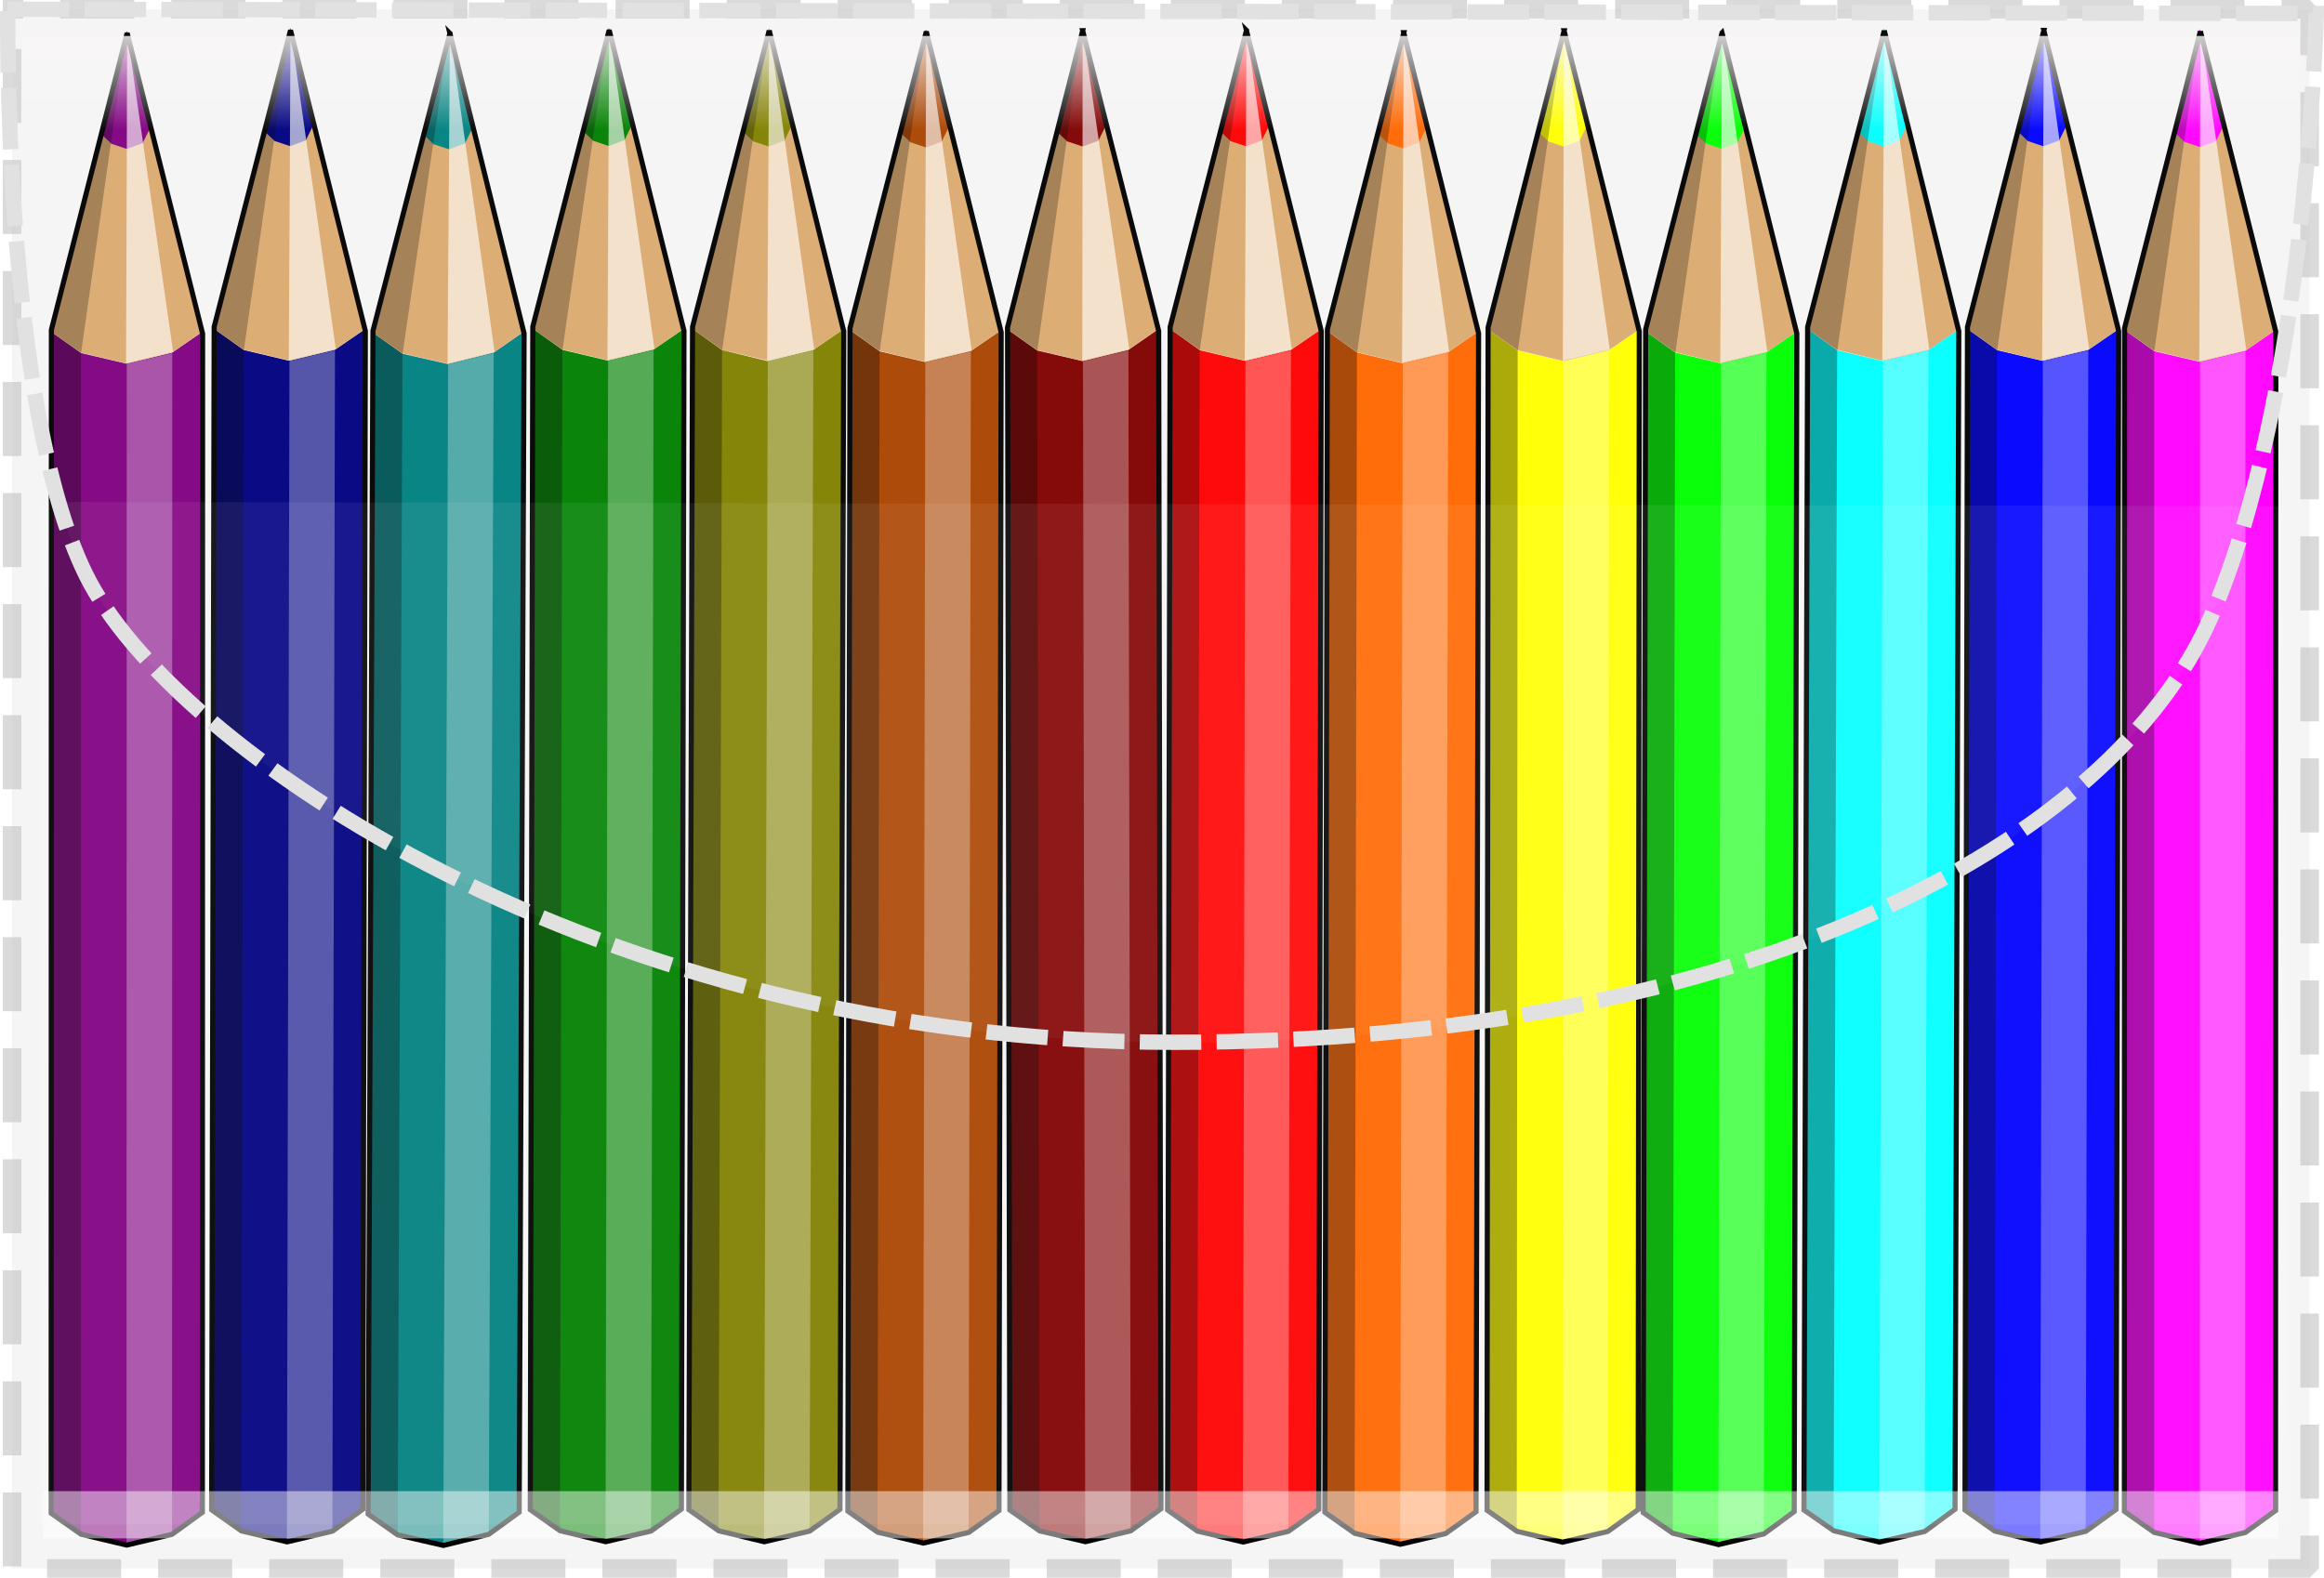 <?xml version="1.0"?>
<svg xmlns:rdf="http://www.w3.org/1999/02/22-rdf-syntax-ns#" xmlns="http://www.w3.org/2000/svg" xmlns:cc="http://web.resource.org/cc/" xmlns:xlink="http://www.w3.org/1999/xlink" xmlns:dc="http://purl.org/dc/elements/1.1/" xmlns:svg="http://www.w3.org/2000/svg" id="svg10823" viewBox="0 0 543.07 368.79" version="1.0">
  <defs id="defs3">
    <filter id="filter4865" y="-.343" width="1.042" x="-.021" height="1.685">
      <feGaussianBlur id="feGaussianBlur4867" stdDeviation="4.314"/>
    </filter>
    <linearGradient id="linearGradient5004" x1="387.9" gradientUnits="userSpaceOnUse" y1="190.7" gradientTransform="matrix(1.093 0 0 .774 57.2 200.27)" x2="387.9" y2="220.1">
      <stop id="stop18670" stop-color="#f9f6f6" offset="0"/>
      <stop id="stop18672" stop-color="#f9f6f6" stop-opacity="0" offset="1"/>
    </linearGradient>
  </defs>
  <g id="layer1" transform="translate(-24.673 -63.312)">
    <g id="g9922" transform="translate(-96.702 -173.94)">
      <g id="g4869" transform="translate(-115.16 -103.04)">
        <rect id="rect14235" opacity=".602" stroke-linejoin="bevel" fill-opacity=".431" stroke-dashoffset="12.544" height="364.46" width="536.89" stroke="#c2c2c2" stroke-linecap="square" stroke-dasharray="12.977, 12.977" y="342.45" x="239.36" stroke-width="4.326" fill="#d9d9d9"/>
        <g id="g2589">
          <g id="g11964" transform="matrix(.983 .183 -.183 .983 338.98 -193.01)">
            <path id="path2789" fill-rule="evenodd" fill="#ff0" d="m437.88 820.09l-6.08 6.04-10.01 4.58-10.95-0.56-7.8-3.61-50.26-271.43 7.88 3.65 10.79 0.51 10.06-4.49 6.11-6.12 50.26 271.43z"/>
            <path id="path3676" opacity=".305" fill-rule="evenodd" fill="#fff" d="m431.83 826.32l-9.99 4.4-50.27-271.43 9.99-4.4 50.27 271.43z"/>
            <path id="path4571" opacity=".346" fill-rule="evenodd" d="m410.89 830.15l-7.85-3.61-50.26-271.43 7.8 3.61 50.31 271.43z"/>
            <path id="path5460" fill-rule="evenodd" fill="#dbaa6e" d="m387.36 548.92l-5.73 5.74-10.05 4.55-11.11-0.54-7.69-3.56 4.62-72.31 29.96 66.12z"/>
            <path id="path8121" fill-rule="evenodd" fill="#ff0" d="m366.95 503.88l-1.13 4.03-3.37 2-3.75-0.51-2.88-1.87 1.58-24.73 9.61 21.2-0.06-0.12z"/>
            <path id="path6347" opacity=".63" fill-rule="evenodd" fill="#fff" d="m381.71 554.58l-10.32 4.62-8.96-49.26-4.89-26.84 24.17 71.48z"/>
            <path id="path7234" opacity=".264" fill-rule="evenodd" d="m360.62 558.68l-3.22-75.88-1.57 24.6-2.81 47.82 7.6 3.46z"/>
            <path id="path9017" stroke="#000" stroke-width="1.19px" fill="none" d="m357.57 483.27l-4.77 71.43 50.37 271.9 7.75 3.55 10.96 0.55 9.95-4.4 6.03-6.34-50.16-270.84-30.13-65.85z"/>
          </g>
          <g id="g11982" transform="matrix(.989 -.148 .148 .989 -49.654 -60.007)">
            <path id="path10859" fill-rule="evenodd" fill="#f00" d="m476.32 832.92l-7.73 3.71-10.96 1.05-10.16-4.12-6.18-5.96 41.44-272.92 6.26 6.03 10.02 4.01 10.98-0.94 7.78-3.78-41.45 272.92z"/>
            <path id="path10861" opacity=".305" fill-rule="evenodd" fill="#fff" d="m468.56 836.82l-10.89 0.88 41.45-272.91 10.89-0.89-41.45 272.92z"/>
            <path id="path10863" opacity=".346" fill-rule="evenodd" d="m447.52 833.58l-6.23-5.98 41.44-272.92 6.19 5.97-41.4 272.93z"/>
            <path id="path10865" fill-rule="evenodd" fill="#dbaa6e" d="m517.44 560.16l-7.3 3.55-10.99 1-10.31-4.15-6.11-5.88 28.07-66.81 6.64 72.29z"/>
            <path id="path10867" fill-rule="evenodd" fill="#f00" d="m512.92 510.92l-2.39 3.44-3.84 0.79-3.38-1.72-2.11-2.71 9.6-22.85 2.13 23.19-0.01-0.14z"/>
            <path id="path10869" opacity=".63" fill-rule="evenodd" fill="#fff" d="m510.25 563.66l-11.27 0.98 7.68-49.48 4.17-26.96-0.58 75.46z"/>
            <path id="path10871" opacity=".264" fill-rule="evenodd" d="m488.97 560.62l21.83-72.75-9.55 22.73-18.33 44.27 6.05 5.75z"/>
            <path id="path10873" stroke="#000" stroke-width="1.19px" fill="none" d="m510.8 488.38l-27.9 65.92-41.52 273.39 6.16 5.9 10.18 4.11 10.84-0.9 7.78-4.01 41.35-272.32-6.89-72.09z"/>
          </g>
          <g id="g12234" transform="matrix(.989 -.148 .148 .989 -352.38 -54.362)">
            <path id="path11788" fill-rule="evenodd" fill="#000080" d="m555.62 839.04l-7.73 3.71-10.96 1.05-10.16-4.12-6.18-5.96 41.45-272.91 6.25 6.02 10.03 4.02 10.98-0.94 7.77-3.78-41.45 272.91z"/>
            <path id="path11790" opacity=".305" fill-rule="evenodd" fill="#fff" d="m547.86 842.94l-10.88 0.89 41.44-272.92 10.89-0.89-41.45 272.92z"/>
            <path id="path11792" opacity=".346" fill-rule="evenodd" d="m526.83 839.7l-6.24-5.98 41.45-272.91 6.19 5.96-41.4 272.93z"/>
            <path id="path11794" fill-rule="evenodd" fill="#dbaa6e" d="m596.74 566.28l-7.29 3.55-10.99 1-10.32-4.14-6.1-5.88 28.07-66.81 6.63 72.28z"/>
            <path id="path11796" fill-rule="evenodd" fill="#000080" d="m592.22 517.04l-2.39 3.44-3.84 0.79-3.38-1.72-2.1-2.7 9.6-22.85 2.13 23.18-0.02-0.14z"/>
            <path id="path11798" opacity=".63" fill-rule="evenodd" fill="#fff" d="m589.55 569.78l-11.26 0.99 7.67-49.48 4.18-26.97-0.59 75.46z"/>
            <path id="path11800" opacity=".264" fill-rule="evenodd" d="m568.28 566.74l21.83-72.74-9.55 22.72-18.33 44.27 6.05 5.75z"/>
            <path id="path11802" stroke="#000" stroke-width="1.19px" fill="none" d="m590.11 494.5l-27.91 65.92-41.51 273.4 6.16 5.89 10.17 4.11 10.85-0.9 7.77-4.01 41.36-272.32-6.89-72.09z"/>
          </g>
          <g id="g12018" transform="matrix(.989 -.148 .148 .989 -365.42 -41.864)">
            <path id="path11824" fill-rule="evenodd" fill="#008000" d="m644.01 839.59l-7.73 3.71-10.96 1.05-10.16-4.12-6.18-5.96 41.45-272.92 6.25 6.03 10.03 4.02 10.98-0.95 7.77-3.78-41.45 272.92z"/>
            <path id="path11826" opacity=".305" fill-rule="evenodd" fill="#fff" d="m636.25 843.49l-10.88 0.88 41.44-272.91 10.89-0.89-41.45 272.92z"/>
            <path id="path11828" opacity=".346" fill-rule="evenodd" d="m615.22 840.25l-6.24-5.98 41.45-272.92 6.19 5.97-41.4 272.93z"/>
            <path id="path11830" fill-rule="evenodd" fill="#dbaa6e" d="m685.14 566.83l-7.3 3.55-10.99 1-10.32-4.15-6.1-5.88 28.07-66.81 6.64 72.29z"/>
            <path id="path11832" fill-rule="evenodd" fill="#008000" d="m680.61 517.59l-2.39 3.44-3.84 0.79-3.38-1.72-2.1-2.71 9.6-22.85 2.13 23.19-0.02-0.14z"/>
            <path id="path11834" opacity=".63" fill-rule="evenodd" fill="#fff" d="m677.94 570.33l-11.26 0.98 7.67-49.47 4.18-26.97-0.59 75.46z"/>
            <path id="path11836" opacity=".264" fill-rule="evenodd" d="m656.67 567.29l21.83-72.75-9.55 22.73-18.33 44.27 6.05 5.75z"/>
            <path id="path11838" stroke="#000" stroke-width="1.19px" fill="none" d="m678.5 495.05l-27.91 65.92-41.51 273.4 6.16 5.89 10.17 4.11 10.85-0.9 7.77-4.01 41.36-272.32-6.89-72.09z"/>
          </g>
          <g id="g12036" transform="matrix(.989 -.148 .148 .989 -270.34 -46.088)">
            <path id="path11860" fill-rule="evenodd" fill="#f60" d="m732.91 857.77l-7.73 3.71-10.96 1.05-10.16-4.12-6.19-5.96 41.45-272.91 6.26 6.02 10.02 4.02 10.98-0.94 7.77-3.78-41.44 272.91z"/>
            <path id="path11862" opacity=".305" fill-rule="evenodd" fill="#fff" d="m725.15 861.67l-10.89 0.89 41.45-272.92 10.88-0.88-41.44 272.91z"/>
            <path id="path11864" opacity=".346" fill-rule="evenodd" d="m704.11 858.43l-6.24-5.98 41.45-272.91 6.19 5.96-41.4 272.93z"/>
            <path id="path11866" fill-rule="evenodd" fill="#dbaa6e" d="m774.03 585.02l-7.3 3.54-10.99 1.01-10.32-4.15-6.1-5.88 28.07-66.81 6.64 72.29z"/>
            <path id="path11868" fill-rule="evenodd" fill="#f60" d="m769.51 535.77l-2.39 3.44-3.84 0.79-3.38-1.72-2.11-2.7 9.6-22.85 2.13 23.18-0.01-0.14z"/>
            <path id="path11870" opacity=".63" fill-rule="evenodd" fill="#fff" d="m766.84 588.51l-11.27 0.99 7.67-49.48 4.18-26.96-0.58 75.45z"/>
            <path id="path11872" opacity=".264" fill-rule="evenodd" d="m745.56 585.47l21.83-72.74-9.55 22.72-18.33 44.27 6.05 5.75z"/>
            <path id="path11874" stroke="#000" stroke-width="1.19px" fill="none" d="m767.39 513.23l-27.91 65.92-41.51 273.4 6.16 5.89 10.18 4.11 10.84-0.9 7.78-4.01 41.35-272.32-6.89-72.09z"/>
          </g>
          <g id="g11938" transform="matrix(.989 -.15 .15 .989 -121.36 -107.35)">
            <path id="path11896" fill-rule="evenodd" fill="#800080" d="m280.36 852.72l-7.73 3.71-10.96 1.05-10.16-4.12-6.18-5.96 41.44-272.91 6.26 6.02 10.03 4.02 10.97-0.94 7.78-3.78-41.45 272.91z"/>
            <path id="path11898" opacity=".305" fill-rule="evenodd" fill="#fff" d="m272.6 856.62l-10.89 0.89 41.45-272.92 10.89-0.89-41.45 272.92z"/>
            <path id="path11900" opacity=".346" fill-rule="evenodd" d="m251.56 853.38l-6.23-5.98 41.44-272.91 6.19 5.96-41.4 272.93z"/>
            <path id="path11902" fill-rule="evenodd" fill="#dbaa6e" d="m321.48 579.96l-7.3 3.55-10.99 1.01-10.31-4.15-6.11-5.88 28.07-66.81 6.64 72.28z"/>
            <path id="path11904" fill-rule="evenodd" fill="#800080" d="m316.96 530.72l-2.39 3.44-3.84 0.79-3.38-1.72-2.11-2.7 9.6-22.85 2.13 23.18-0.01-0.14z"/>
            <path id="path11906" opacity=".63" fill-rule="evenodd" fill="#fff" d="m314.29 583.46l-11.27 0.99 7.68-49.48 4.17-26.97-0.58 75.46z"/>
            <path id="path11908" opacity=".264" fill-rule="evenodd" d="m293.01 580.42l21.83-72.74-9.55 22.72-18.33 44.27 6.05 5.75z"/>
            <path id="path11910" stroke="#000" stroke-width="1.19px" fill="none" d="m314.84 508.18l-27.9 65.92-41.52 273.4 6.16 5.89 10.18 4.11 10.84-0.9 7.78-4.01 41.36-272.32-6.9-72.09z"/>
          </g>
          <g id="g12072" transform="matrix(.988 -.152 .152 .988 250.48 57.491)">
            <path id="path12048" fill-rule="evenodd" fill="#800000" d="m157.77 667.61l-7.73 3.71-10.96 1.05-10.16-4.12-6.19-5.96 41.45-272.91 6.25 6.02 10.03 4.02 10.98-0.94 7.77-3.78-41.44 272.91z"/>
            <path id="path12050" opacity=".305" fill-rule="evenodd" fill="#fff" d="m150.01 671.51l-10.89 0.89 41.45-272.92 10.88-0.88-41.44 272.91z"/>
            <path id="path12052" opacity=".346" fill-rule="evenodd" d="m128.97 668.27l-6.24-5.98 41.45-272.91 6.19 5.96-41.4 272.93z"/>
            <path id="path12054" fill-rule="evenodd" fill="#dbaa6e" d="m198.89 394.86l-7.3 3.54-10.99 1.01-10.32-4.15-6.1-5.88 28.07-66.81 6.64 72.29z"/>
            <path id="path12056" fill-rule="evenodd" fill="#800000" d="m194.37 345.61l-2.39 3.44-3.84 0.79-3.38-1.72-2.11-2.7 9.6-22.85 2.13 23.18-0.01-0.14z"/>
            <path id="path12058" opacity=".63" fill-rule="evenodd" fill="#fff" d="m191.69 398.35l-11.26 0.99 7.67-49.48 4.18-26.96-0.59 75.45z"/>
            <path id="path12060" opacity=".264" fill-rule="evenodd" d="m170.42 395.31l21.83-72.74-9.55 22.72-18.33 44.27 6.05 5.75z"/>
            <path id="path12062" stroke="#000" stroke-width="1.19px" fill="none" d="m192.25 323.07l-27.91 65.92-41.51 273.4 6.16 5.89 10.18 4.11 10.84-0.9 7.78-4.01 41.35-272.32-6.89-72.09z"/>
          </g>
          <g id="g12108" transform="translate(216.73 197.77)">
            <g id="g12333" transform="matrix(.989 -.15 .15 .989 -43.353 80.935)">
              <path id="path12084" fill-rule="evenodd" fill="#f0f" d="m525.82 499.17l-7.72 3.71-10.96 1.05-10.16-4.12-6.19-5.96 41.45-272.92 6.25 6.03 10.03 4.01 10.98-0.94 7.77-3.78-41.45 272.92z"/>
              <path id="path12086" opacity=".305" fill-rule="evenodd" fill="#fff" d="m518.06 503.07l-10.88 0.88 41.45-272.91 10.88-0.89-41.45 272.92z"/>
              <path id="path12088" opacity=".346" fill-rule="evenodd" d="m497.03 499.83l-6.24-5.98 41.45-272.92 6.19 5.97-41.4 272.93z"/>
              <path id="path12090" fill-rule="evenodd" fill="#dbaa6e" d="m566.95 226.41l-7.3 3.55-10.99 1-10.32-4.15-6.1-5.88 28.07-66.81 6.64 72.29z"/>
              <path id="path12092" fill-rule="evenodd" fill="#f0f" d="m562.42 177.17l-2.38 3.44-3.84 0.79-3.38-1.72-2.11-2.71 9.6-22.85 2.13 23.19-0.02-0.14z"/>
              <path id="path12094" opacity=".63" fill-rule="evenodd" fill="#fff" d="m559.75 229.91l-11.26 0.98 7.67-49.48 4.18-26.96-0.59 75.46z"/>
              <path id="path12096" opacity=".264" fill-rule="evenodd" d="m538.48 226.87l21.83-72.75-9.55 22.73-18.33 44.27 6.05 5.75z"/>
              <path id="path12098" stroke="#000" stroke-width="1.19px" fill="none" d="m560.31 154.63l-27.91 65.92-41.51 273.39 6.16 5.9 10.18 4.11 10.84-0.9 7.77-4.01 41.36-272.32-6.89-72.09z"/>
            </g>
          </g>
          <g id="g12144" transform="matrix(.989 -.147 .147 .989 203.83 -453.35)">
            <path id="path12120" fill-rule="evenodd" fill="#0ff" d="m315.71 1206.3l-7.73 3.7-10.96 1-10.15-4.1-6.19-5.9 41.45-272.96 6.25 6.03 10.03 4.01 10.98-0.94 7.77-3.78-41.45 272.94z"/>
            <path id="path12122" opacity=".305" fill-rule="evenodd" fill="#fff" d="m307.95 1210.2l-10.88 0.9 41.45-272.96 10.88-0.88-41.45 272.94z"/>
            <path id="path12124" opacity=".346" fill-rule="evenodd" d="m286.92 1206.9l-6.24-5.9 41.45-272.96 6.19 5.97-41.4 272.89z"/>
            <path id="path12126" fill-rule="evenodd" fill="#dbaa6e" d="m356.84 933.52l-7.3 3.55-10.99 1-10.32-4.15-6.1-5.88 28.07-66.81 6.64 72.29z"/>
            <path id="path12128" fill-rule="evenodd" fill="#0ff" d="m352.31 884.28l-2.39 3.43-3.84 0.8-3.38-1.72-2.1-2.71 9.6-22.85 2.13 23.19-0.02-0.14z"/>
            <path id="path12130" opacity=".63" fill-rule="evenodd" fill="#fff" d="m349.64 937.02l-11.26 0.98 7.67-49.48 4.18-26.96-0.59 75.46z"/>
            <path id="path12132" opacity=".264" fill-rule="evenodd" d="m328.37 933.98l21.83-72.75-9.55 22.73-18.33 44.26 6.05 5.76z"/>
            <path id="path12134" stroke="#000" stroke-width="1.19px" fill="none" d="m350.2 861.74l-27.91 65.92-41.51 273.44 6.16 5.8 10.17 4.2 10.85-0.9 7.77-4.1 41.36-272.27-6.89-72.09z"/>
          </g>
          <g id="g12180" transform="matrix(.989 -.148 .148 .989 -274.03 -396.98)">
            <path id="path12156" fill-rule="evenodd" fill="#0f0" d="m758.16 1216.4l-7.73 3.7-10.96 1-10.16-4.1-6.18-5.9 41.45-272.96 6.25 6.03 10.03 4.01 10.98-0.94 7.77-3.78-41.45 272.94z"/>
            <path id="path12158" opacity=".305" fill-rule="evenodd" fill="#fff" d="m750.4 1220.3l-10.89 0.9 41.45-272.96 10.89-0.88-41.45 272.94z"/>
            <path id="path12160" opacity=".346" fill-rule="evenodd" d="m729.36 1217l-6.23-5.9 41.45-272.96 6.19 5.97-41.41 272.89z"/>
            <path id="path12162" fill-rule="evenodd" fill="#dbaa6e" d="m799.28 943.62l-7.3 3.55-10.98 1-10.32-4.15-6.1-5.88 28.06-66.81 6.64 72.29z"/>
            <path id="path12164" fill-rule="evenodd" fill="#0f0" d="m794.76 894.38l-2.39 3.44-3.84 0.79-3.38-1.72-2.11-2.71 9.6-22.85 2.13 23.19-0.01-0.14z"/>
            <path id="path12166" opacity=".63" fill-rule="evenodd" fill="#fff" d="m792.09 947.12l-11.27 0.98 7.68-49.48 4.17-26.96-0.58 75.46z"/>
            <path id="path12168" opacity=".264" fill-rule="evenodd" d="m770.82 944.08l21.82-72.75-9.54 22.73-18.33 44.26 6.05 5.76z"/>
            <path id="path12170" stroke="#000" stroke-width="1.19px" fill="none" d="m792.65 871.84l-27.91 65.92-41.51 273.44 6.15 5.8 10.18 4.2 10.84-0.9 7.78-4.1 41.36-272.27-6.89-72.09z"/>
          </g>
          <g id="g12216" transform="matrix(.989 -.148 .148 .989 103.79 -436.7)">
            <path id="path12192" fill-rule="evenodd" fill="#00f" d="m453.09 1210.3l-7.73 3.7-10.96 1.1-10.15-4.1-6.19-6 41.45-272.92 6.25 6.03 10.03 4.01 10.98-0.94 7.77-3.78-41.45 272.9z"/>
            <path id="path12194" opacity=".305" fill-rule="evenodd" fill="#fff" d="m445.33 1214.2l-10.88 0.9 41.45-272.92 10.88-0.88-41.45 272.9z"/>
            <path id="path12196" opacity=".346" fill-rule="evenodd" d="m424.3 1211l-6.24-6 41.45-272.92 6.19 5.97-41.4 272.95z"/>
            <path id="path12198" fill-rule="evenodd" fill="#dbaa6e" d="m494.22 937.56l-7.3 3.55-10.99 1-10.32-4.15-6.1-5.88 28.07-66.81 6.64 72.29z"/>
            <path id="path12200" fill-rule="evenodd" fill="#00f" d="m489.69 888.32l-2.38 3.44-3.85 0.79-3.38-1.72-2.1-2.71 9.6-22.85 2.13 23.19-0.02-0.14z"/>
            <path id="path12202" opacity=".63" fill-rule="evenodd" fill="#fff" d="m487.02 941.06l-11.26 0.98 7.67-49.48 4.18-26.96-0.59 75.46z"/>
            <path id="path12204" opacity=".264" fill-rule="evenodd" d="m465.75 938.02l21.83-72.75-9.55 22.73-18.33 44.26 6.05 5.76z"/>
            <path id="path12206" stroke="#000" stroke-width="1.19px" fill="none" d="m487.58 865.78l-27.91 65.92-41.51 273.4 6.16 5.9 10.18 4.1 10.84-0.9 7.77-4 41.36-272.33-6.89-72.09z"/>
          </g>
          <g id="g12269" transform="matrix(.989 -.157 .146 .988 23.557 -429.87)">
            <path id="path12245" fill-rule="evenodd" fill="#008080" d="m166.21 1163.8l-7.73 3.8-10.96 1-10.16-4.1-6.18-6 41.45-272.89 6.25 6.03 10.03 4.01 10.98-0.94 7.77-3.78-41.45 272.87z"/>
            <path id="path12247" opacity=".305" fill-rule="evenodd" fill="#fff" d="m158.45 1167.7l-10.89 0.9 41.45-272.88 10.89-0.89-41.45 272.87z"/>
            <path id="path12249" opacity=".346" fill-rule="evenodd" d="m137.41 1164.5l-6.23-6 41.45-272.89 6.19 5.97-41.41 272.92z"/>
            <path id="path12251" fill-rule="evenodd" fill="#dbaa6e" d="m207.33 891.09l-7.29 3.55-10.99 1-10.32-4.15-6.1-5.88 28.06-66.81 6.64 72.29z"/>
            <path id="path12253" fill-rule="evenodd" fill="#008080" d="m202.81 841.85l-2.39 3.44-3.84 0.79-3.38-1.72-2.11-2.71 9.6-22.85 2.13 23.19-0.01-0.14z"/>
            <path id="path12255" opacity=".63" fill-rule="evenodd" fill="#fff" d="m200.14 894.59l-11.26 0.98 7.67-49.47 4.17-26.97-0.58 75.46z"/>
            <path id="path12257" opacity=".264" fill-rule="evenodd" d="m178.87 891.55l21.82-72.75-9.54 22.73-18.33 44.27 6.05 5.75z"/>
            <path id="path12259" stroke="#000" stroke-width="1.19px" fill="none" d="m200.7 819.31l-27.91 65.92-41.51 273.37 6.15 5.9 10.18 4.1 10.84-0.9 7.78-4 41.36-272.3-6.89-72.09z"/>
          </g>
          <g id="g12323" transform="matrix(.989 -.147 .147 .989 -6.825 -619.05)">
            <path id="path12299" fill-rule="evenodd" fill="#808000" d="m241.97 1362.9l-7.73 3.7-10.96 1-10.16-4.1-6.18-6 41.45-272.9 6.25 6 10.03 4.1 10.98-1 7.77-3.8-41.45 273z"/>
            <path id="path12301" opacity=".305" fill-rule="evenodd" fill="#fff" d="m234.21 1366.7l-10.88 0.9 41.44-272.9 10.89-0.9-41.45 272.9z"/>
            <path id="path12303" opacity=".346" fill-rule="evenodd" d="m213.17 1363.5l-6.23-6 41.45-272.9 6.19 6-41.41 272.9z"/>
            <path id="path12305" fill-rule="evenodd" fill="#dbaa6e" d="m283.09 1090.1l-7.29 3.5-10.99 1-10.32-4.1-6.1-5.9 28.07-66.8 6.63 72.3z"/>
            <path id="path12307" fill-rule="evenodd" fill="#808000" d="m278.57 1040.8l-2.39 3.5-3.84 0.8-3.38-1.7-2.1-2.7 9.6-22.9 2.12 23.2-0.01-0.2z"/>
            <path id="path12309" opacity=".63" fill-rule="evenodd" fill="#fff" d="m275.9 1093.6l-11.26 1 7.67-49.5 4.18-27-0.59 75.5z"/>
            <path id="path12311" opacity=".264" fill-rule="evenodd" d="m254.63 1090.5l21.83-72.7-9.55 22.7-18.33 44.3 6.05 5.7z"/>
            <path id="path12313" stroke="#000" stroke-width="1.19px" fill="none" d="m276.46 1018.3l-27.91 65.9-41.51 273.4 6.16 5.9 10.17 4.1 10.85-0.9 7.77-4 41.36-272.3-6.89-72.1z"/>
          </g>
          <g id="g2579" transform="translate(-231.27 -56.261)">
            <path id="path2555" fill-rule="evenodd" fill="#a40" d="m701.25 749.77l-7.1 4.82-10.68 2.66-10.66-2.57-6.99-4.98 0.51-276.04 7.08 5.03 10.51 2.48 10.72-2.55 7.12-4.9-0.51 276.05z"/>
            <path id="path2557" opacity=".305" fill-rule="evenodd" fill="#fff" d="m694.15 754.78l-10.63 2.49 0.51-276.05 10.64-2.49-0.52 276.05z"/>
            <path id="path2559" opacity=".346" fill-rule="evenodd" d="m672.87 754.69l-7.05-4.99 0.51-276.04 7.01 4.98-0.47 276.05z"/>
            <path id="path2561" fill-rule="evenodd" fill="#dbaa6e" d="m701.47 473.93l-6.7 4.59-10.71 2.62-10.82-2.57-6.91-4.91 17.85-70.23 17.29 70.5z"/>
            <path id="path2563" fill-rule="evenodd" fill="#a40" d="m689.69 425.9l-1.85 3.76-3.68 1.35-3.6-1.2-2.49-2.36 6.11-24.02 5.54 22.61-0.03-0.14z"/>
            <path id="path2565" opacity=".63" fill-rule="evenodd" fill="#fff" d="m694.87 478.46l-10.99 2.64 0.25-50.07 0.13-27.28 10.61 74.71z"/>
            <path id="path2567" opacity=".264" fill-rule="evenodd" d="m673.38 478.6l10.8-75.17-6.07 23.89-11.56 46.49 6.83 4.79z"/>
            <path id="path2569" stroke="#000" stroke-width="1.19px" fill="none" d="m684.26 403.93l-17.83 69.33-0.5 276.52 6.96 4.92 10.67 2.55 10.59-2.49 7.1-5.12 0.51-275.44-17.5-70.27z"/>
          </g>
        </g>
        <rect id="rect18676" opacity=".695" transform="matrix(1.051 0 0 .365 -21.019 443.31)" height="30.226" filter="url(#filter4865)" width="497" y="672.71" x="254.61" fill="#fff"/>
        <path id="path12463" fill-rule="evenodd" fill-opacity=".064" fill="#fdfdfd" d="m245.95 457.61v239.02h525.44l-1.05-238.01-524.39-1.01z"/>
        <path id="path16894" d="m238.35 342.45l539.46 1s-2.14 89.79-24.76 141.36c-22.77 51.93-107.33 99.11-242.2 99.11s-234.28-68.81-254.24-109.28c-19.54-39.63-18.26-132.19-18.26-132.19z" fill-opacity=".041" fill-rule="evenodd" stroke="#e1e1e1" stroke-dasharray="14.364, 3.591" stroke-width="3.591" fill="#f9f6f6"/>
        <rect id="rect17781" opacity=".854" height="35.372" width="532.27" y="348.7" x="241.65" fill="url(#linearGradient5004)"/>
      </g>
    </g>
  </g>
</svg>
